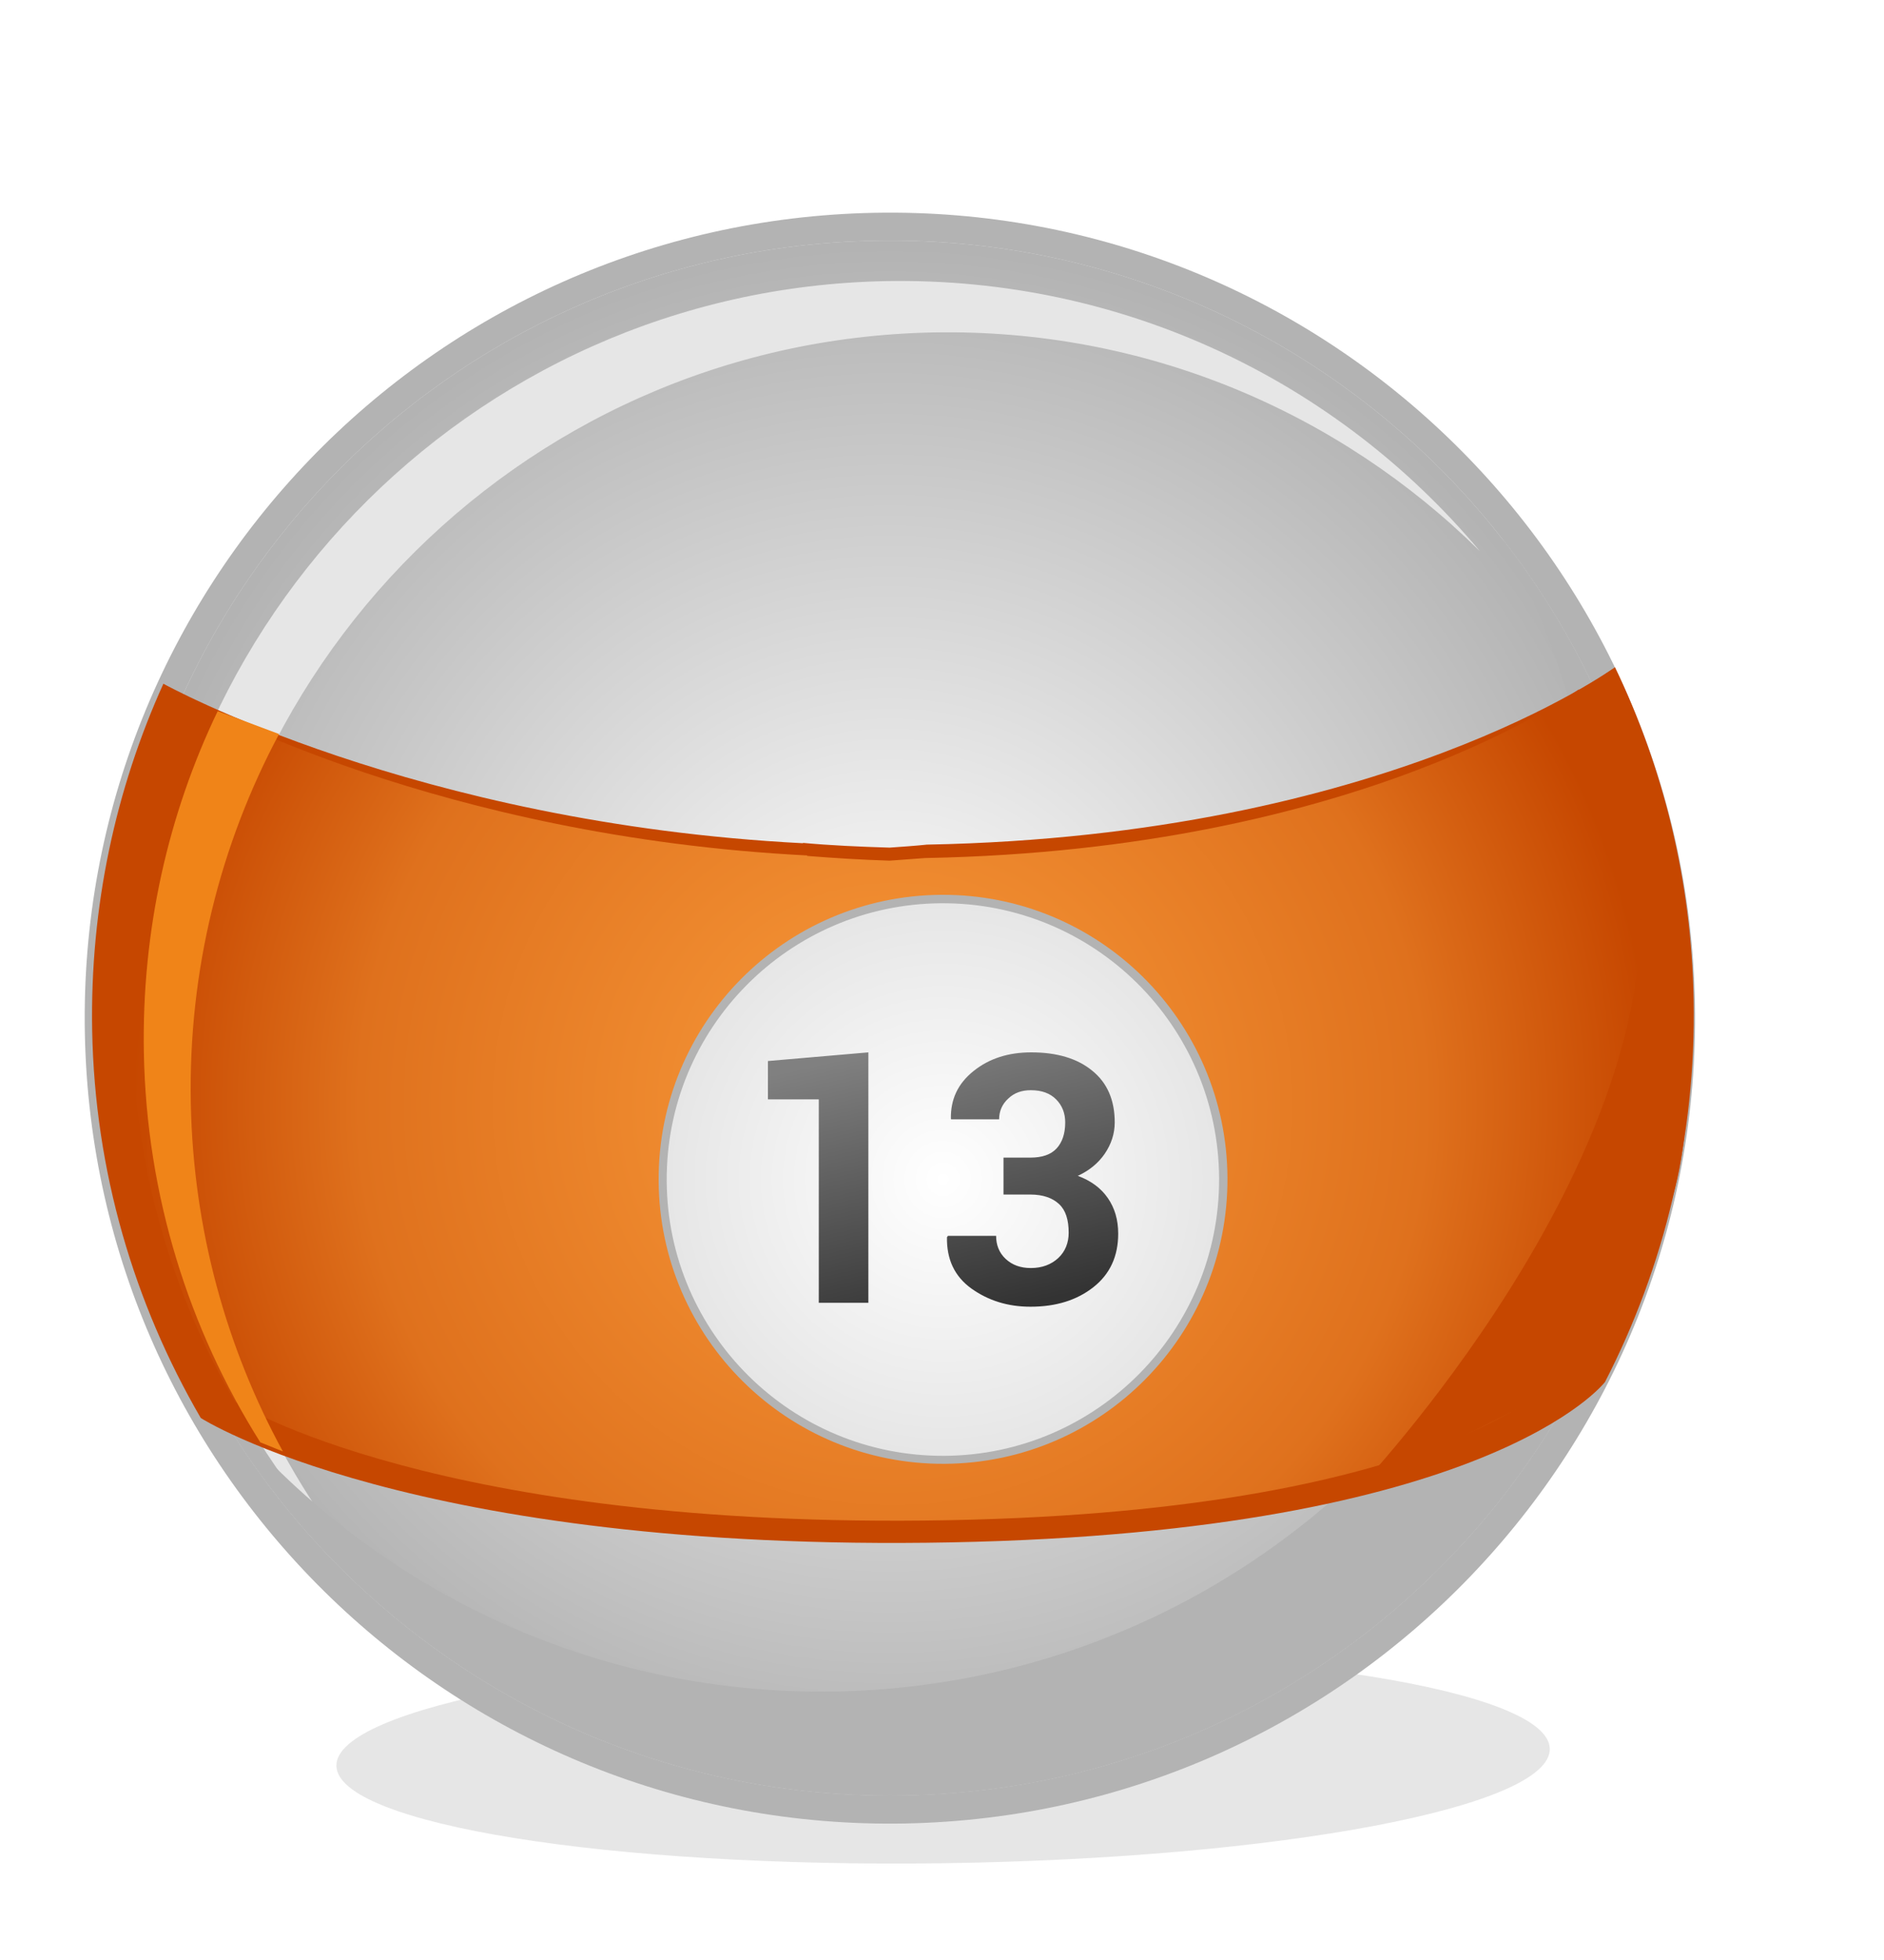 <svg width="25" height="26" viewBox="0 0 25 26" fill="none" xmlns="http://www.w3.org/2000/svg">
<path fill-rule="evenodd" clip-rule="evenodd" d="M12.497 21.907C16.944 21.844 20.554 22.426 20.565 23.199C20.577 23.972 16.978 24.652 12.532 24.716C8.085 24.779 4.475 24.197 4.464 23.424C4.452 22.651 8.051 21.971 12.497 21.907Z" fill="#E6E6E6"/>
<path d="M12.015 24.189C17.915 24.075 22.605 19.2 22.491 13.3C22.377 7.4 17.502 2.709 11.602 2.823C5.702 2.937 1.012 7.812 1.126 13.712C1.24 19.612 6.115 24.302 12.015 24.189Z" fill="#B3B3B3"/>
<path fill-rule="evenodd" clip-rule="evenodd" d="M11.615 3.193C17.312 3.084 22.018 7.616 22.122 13.309C22.232 19.006 17.699 23.712 12.007 23.816C6.309 23.926 1.603 19.393 1.499 13.701C1.39 8.003 5.923 3.297 11.615 3.193Z" fill="url(#paint0_radial_40_723)"/>
<path fill-rule="evenodd" clip-rule="evenodd" d="M11.615 3.193C17.312 3.084 22.018 7.616 22.122 13.309C22.232 19.006 17.699 23.712 12.007 23.816C6.309 23.926 1.603 19.393 1.499 13.701C1.39 8.003 5.923 3.297 11.615 3.193Z" fill="url(#paint1_radial_40_723)"/>
<path fill-rule="evenodd" clip-rule="evenodd" d="M11.759 3.729C14.914 3.672 17.757 5.067 19.637 7.311C17.774 5.471 15.208 4.358 12.388 4.41C6.84 4.514 2.428 9.099 2.532 14.646C2.578 17.04 3.454 19.22 4.885 20.921C3.085 19.145 1.955 16.694 1.903 13.966C1.799 8.418 6.211 3.833 11.759 3.729Z" fill="#E6E6E6"/>
<path fill-rule="evenodd" clip-rule="evenodd" d="M19.954 7.172C21.274 8.868 22.076 10.99 22.122 13.309C22.232 19.006 17.699 23.712 12.007 23.816C8.033 23.891 4.544 21.711 2.757 18.453C4.683 20.933 7.716 22.501 11.096 22.438C16.794 22.328 21.321 17.622 21.211 11.93C21.176 10.206 20.727 8.591 19.948 7.178L19.954 7.172Z" fill="#B3B3B3"/>
<path fill-rule="evenodd" clip-rule="evenodd" d="M10.652 11.181C11.021 11.215 11.407 11.232 11.805 11.244C11.972 11.232 12.14 11.221 12.301 11.204H12.307C18.391 11.088 21.424 8.851 21.43 8.851C22.07 10.183 22.445 11.677 22.474 13.257C22.509 15.085 22.082 16.809 21.298 18.332C21.286 18.349 19.752 20.321 12.624 20.46C5.473 20.598 2.67 18.816 2.664 18.81C1.782 17.294 1.257 15.54 1.223 13.666C1.194 12.028 1.534 10.471 2.168 9.07C2.168 9.07 5.502 10.921 10.658 11.186L10.652 11.181Z" fill="#C64700"/>
<path fill-rule="evenodd" clip-rule="evenodd" d="M10.709 11.354C11.061 11.382 11.424 11.405 11.805 11.417C11.966 11.405 12.122 11.394 12.278 11.382H12.284C18.068 11.273 20.946 9.145 20.951 9.145C21.563 10.414 21.915 11.826 21.943 13.326C21.978 15.062 21.569 16.705 20.825 18.147C20.813 18.164 19.354 20.039 12.584 20.166C5.79 20.292 3.126 18.603 3.12 18.597C2.278 17.161 1.788 15.494 1.753 13.706C1.724 12.149 2.047 10.667 2.653 9.341C2.653 9.341 5.819 11.1 10.715 11.348L10.709 11.354Z" fill="url(#paint2_radial_40_723)"/>
<path d="M12.534 19.418C14.619 19.406 16.299 17.707 16.288 15.623C16.276 13.539 14.577 11.858 12.493 11.87C10.409 11.881 8.728 13.58 8.74 15.664C8.751 17.748 10.45 19.429 12.534 19.418Z" fill="#B3B3B3"/>
<path fill-rule="evenodd" clip-rule="evenodd" d="M12.491 11.982C14.516 11.971 16.165 13.603 16.177 15.627C16.188 17.651 14.556 19.3 12.532 19.312C10.508 19.323 8.858 17.692 8.847 15.667C8.835 13.643 10.467 11.994 12.491 11.982Z" fill="url(#paint3_radial_40_723)"/>
<path fill-rule="evenodd" clip-rule="evenodd" d="M3.702 9.739C2.924 11.198 2.497 12.87 2.532 14.641C2.566 16.313 3.005 17.882 3.754 19.254L3.454 19.133C2.509 17.634 1.943 15.863 1.909 13.96C1.88 12.34 2.232 10.8 2.889 9.433L3.708 9.739H3.702Z" fill="#F08418"/>
<path fill-rule="evenodd" clip-rule="evenodd" d="M18.01 19.762C18.01 19.762 22.145 15.414 21.747 11.619C21.349 7.818 22.935 13.378 22.197 15.869C21.453 18.36 21.465 17.974 18.01 19.762Z" fill="#C64700"/>
<path d="M10.19 14.583V14.075L11.523 13.96V17.282H10.865V14.583H10.19ZM12.572 16.405L12.578 16.394H13.218C13.218 16.515 13.258 16.619 13.345 16.7C13.431 16.78 13.541 16.821 13.679 16.821C13.829 16.821 13.95 16.774 14.043 16.688C14.135 16.602 14.181 16.486 14.181 16.354C14.181 16.18 14.141 16.054 14.054 15.973C13.968 15.892 13.841 15.846 13.674 15.846H13.316V15.356H13.674C13.829 15.356 13.945 15.316 14.02 15.235C14.095 15.154 14.135 15.039 14.135 14.889C14.135 14.768 14.095 14.664 14.014 14.583C13.933 14.502 13.823 14.462 13.679 14.462C13.558 14.462 13.46 14.496 13.38 14.572C13.299 14.646 13.258 14.739 13.258 14.848H12.624L12.618 14.843C12.613 14.583 12.71 14.375 12.918 14.208C13.126 14.041 13.38 13.96 13.685 13.96C14.025 13.96 14.296 14.041 14.492 14.202C14.694 14.364 14.792 14.595 14.792 14.889C14.792 15.039 14.746 15.177 14.66 15.304C14.573 15.431 14.452 15.529 14.302 15.598C14.475 15.662 14.608 15.759 14.7 15.892C14.792 16.025 14.838 16.18 14.838 16.365C14.838 16.665 14.729 16.901 14.51 17.074C14.291 17.247 14.014 17.334 13.674 17.334C13.374 17.334 13.114 17.253 12.889 17.092C12.664 16.93 12.56 16.7 12.566 16.411L12.572 16.405Z" fill="url(#paint4_linear_40_723)"/>
<defs>
<radialGradient id="paint0_radial_40_723" cx="0" cy="0" r="1" gradientUnits="userSpaceOnUse" gradientTransform="translate(11.809 13.506) scale(10.315)">
<stop stop-color="white"/>
<stop offset="1" stop-color="#E6E6E6"/>
</radialGradient>
<radialGradient id="paint1_radial_40_723" cx="0" cy="0" r="1" gradientUnits="userSpaceOnUse" gradientTransform="translate(11.809 13.506) scale(10.315)">
<stop stop-color="white"/>
<stop offset="1" stop-color="#B3B3B3"/>
</radialGradient>
<radialGradient id="paint2_radial_40_723" cx="0" cy="0" r="1" gradientUnits="userSpaceOnUse" gradientTransform="translate(11.844 14.659) scale(10.098)">
<stop stop-color="#F99B3B"/>
<stop offset="0.702" stop-color="#DF711D"/>
<stop offset="1" stop-color="#C64700"/>
</radialGradient>
<radialGradient id="paint3_radial_40_723" cx="0" cy="0" r="1" gradientUnits="userSpaceOnUse" gradientTransform="translate(12.514 15.644) scale(3.663)">
<stop stop-color="white"/>
<stop offset="1" stop-color="#E6E6E6"/>
</radialGradient>
<linearGradient id="paint4_linear_40_723" x1="12.107" y1="13.837" x2="12.92" y2="17.45" gradientUnits="userSpaceOnUse">
<stop stop-color="#808080"/>
<stop offset="1" stop-color="#333333"/>
</linearGradient>
</defs>
</svg>

